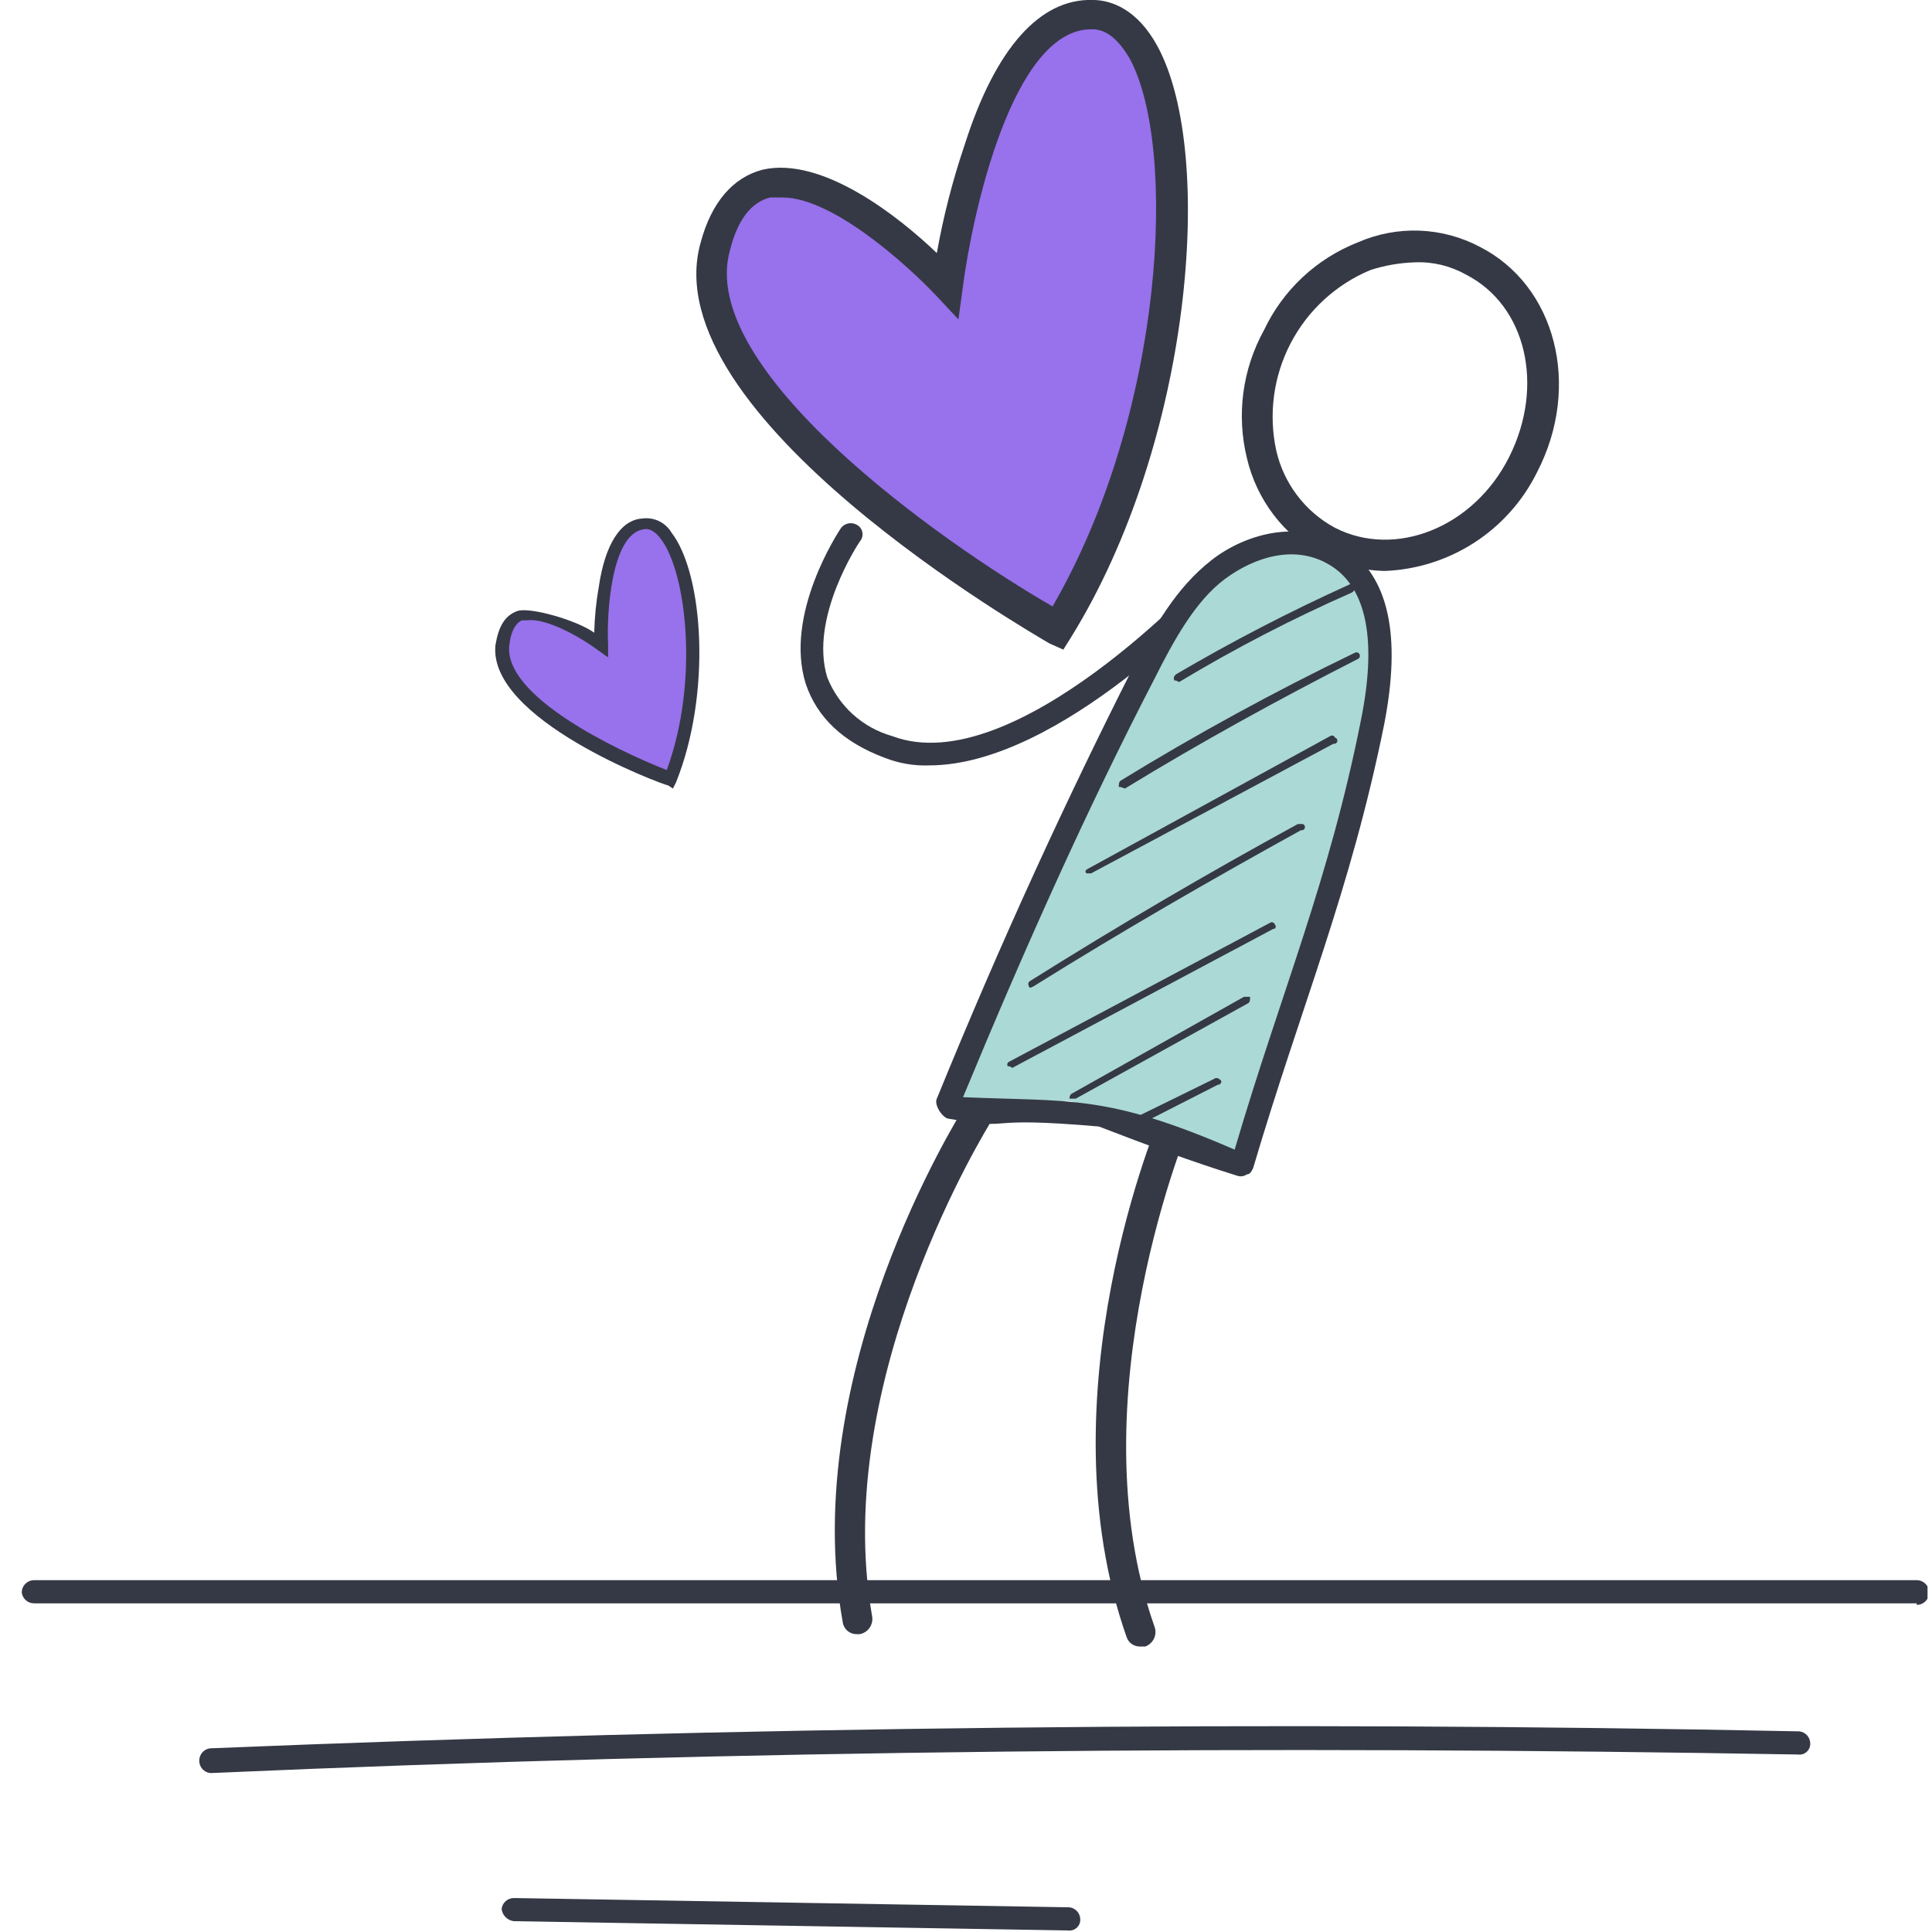 <svg width="60" height="60" viewBox="0 0 60 60" fill="none" xmlns="http://www.w3.org/2000/svg">
<g clip-path="url(#clip0_2562_12798)">
<path d="M35.421 51.134C35.328 51.139 35.235 51.114 35.157 51.062C35.079 51.011 35.021 50.935 34.99 50.847C32.354 43.371 35.948 34.792 36.14 34.409C36.203 34.315 36.297 34.247 36.405 34.216C36.513 34.185 36.629 34.193 36.732 34.239C36.835 34.284 36.919 34.365 36.968 34.466C37.017 34.568 37.03 34.683 37.002 34.792C36.954 34.888 33.36 43.419 35.852 50.511C35.875 50.571 35.886 50.635 35.884 50.699C35.881 50.762 35.867 50.825 35.84 50.883C35.813 50.941 35.775 50.993 35.727 51.036C35.68 51.08 35.625 51.113 35.565 51.134H35.421Z" fill="#353945"/>
<path d="M28.855 23.77C28.38 23.788 27.907 23.706 27.465 23.53C26.187 23.051 25.373 22.284 25.021 21.23C24.35 19.073 26.028 16.533 26.123 16.39C26.18 16.32 26.258 16.273 26.346 16.256C26.433 16.238 26.524 16.252 26.603 16.294C26.649 16.317 26.689 16.351 26.721 16.393C26.752 16.434 26.773 16.482 26.782 16.534C26.791 16.585 26.789 16.637 26.774 16.687C26.76 16.737 26.734 16.783 26.699 16.821C26.699 16.821 25.117 19.169 25.692 21.038C25.866 21.476 26.137 21.868 26.486 22.184C26.835 22.499 27.252 22.731 27.705 22.859C31.491 24.297 37.481 17.827 37.529 17.732C37.6 17.664 37.695 17.627 37.793 17.627C37.891 17.627 37.985 17.664 38.056 17.732C38.088 17.763 38.114 17.8 38.131 17.841C38.148 17.882 38.157 17.927 38.157 17.971C38.157 18.016 38.148 18.06 38.131 18.101C38.114 18.142 38.088 18.18 38.056 18.211C37.865 18.498 32.929 23.77 28.855 23.77Z" fill="#353945"/>
<path d="M59.526 49.793H1.059C0.965 49.794 0.874 49.76 0.804 49.698C0.733 49.636 0.688 49.551 0.676 49.458C0.676 49.356 0.716 49.258 0.788 49.187C0.86 49.115 0.957 49.074 1.059 49.074H59.526C59.627 49.074 59.725 49.115 59.797 49.187C59.869 49.258 59.909 49.356 59.909 49.458C59.909 49.559 59.869 49.657 59.797 49.729C59.725 49.801 59.627 49.841 59.526 49.841V49.793Z" fill="#353945"/>
<path d="M6.523 55.063C6.43 55.051 6.344 55.006 6.282 54.935C6.221 54.864 6.187 54.773 6.188 54.68C6.187 54.586 6.221 54.495 6.282 54.424C6.344 54.353 6.43 54.308 6.523 54.296C22.913 53.625 39.494 53.434 55.884 53.769C55.977 53.781 56.063 53.826 56.125 53.897C56.187 53.968 56.22 54.059 56.219 54.153C56.22 54.201 56.21 54.249 56.19 54.293C56.17 54.337 56.141 54.377 56.105 54.408C56.069 54.44 56.026 54.464 55.979 54.478C55.933 54.491 55.884 54.495 55.836 54.488C39.494 54.2 22.913 54.344 6.571 55.063H6.523Z" fill="#353945"/>
<path d="M33.166 59.952L15.961 59.664C15.863 59.654 15.772 59.61 15.702 59.54C15.632 59.471 15.588 59.379 15.578 59.281C15.59 59.188 15.635 59.102 15.706 59.04C15.777 58.978 15.868 58.945 15.961 58.945L33.214 59.233C33.307 59.245 33.393 59.29 33.455 59.361C33.516 59.431 33.55 59.522 33.549 59.616C33.55 59.665 33.54 59.713 33.52 59.757C33.5 59.801 33.471 59.84 33.435 59.872C33.398 59.904 33.355 59.928 33.309 59.941C33.263 59.955 33.214 59.959 33.166 59.952Z" fill="#353945"/>
<path d="M29.477 34.313C31.278 29.585 33.408 24.99 35.85 20.559C36.521 19.313 37.288 18.067 38.486 17.348C39.684 16.629 41.457 16.629 42.272 17.779C42.575 18.322 42.739 18.931 42.751 19.553C42.991 21.949 42.32 24.393 41.649 26.741C40.643 30.335 39.684 32.252 38.678 35.847C38.63 35.942 38.582 36.086 38.486 36.086C38.39 36.086 38.39 36.134 38.294 36.086C36.624 35.644 35.002 35.033 33.454 34.265C32.639 33.882 31.777 35.128 30.914 34.744C30.481 34.478 29.985 34.329 29.477 34.313Z" fill="#ABD9D5"/>
<path d="M34.125 34.984C30.243 34.649 31.681 35.128 29.477 34.745C29.285 34.745 28.997 34.313 29.093 34.122C31.106 29.186 33.119 24.824 35.179 20.751C35.85 19.457 36.521 18.259 37.624 17.396C38.726 16.534 40.451 16.102 41.793 17.013C43.135 17.924 43.518 19.745 42.991 22.476C41.937 27.7 40.403 31.246 38.917 36.278C38.87 36.374 38.822 36.47 38.726 36.47C38.685 36.499 38.637 36.518 38.588 36.527C38.538 36.535 38.487 36.532 38.438 36.518C37.048 36.086 35.611 35.559 34.125 34.984ZM29.908 34.074C33.263 34.217 34.365 33.978 38.343 35.703C39.78 30.815 41.266 27.412 42.272 22.332C42.751 19.936 42.464 18.307 41.362 17.588C40.259 16.869 38.965 17.3 38.055 17.971C37.144 18.642 36.474 19.84 35.85 21.086C33.79 25.064 31.873 29.329 29.908 34.074Z" fill="#353945"/>
<path d="M32.833 19.553C32.833 19.553 20.804 12.748 22.194 7.668C23.584 2.588 29.43 8.866 29.43 8.866C29.43 8.866 30.485 0.383 33.935 0.479C37.386 0.575 37.386 12.173 32.833 19.553Z" fill="#9871EC"/>
<path d="M33.023 20.175L32.592 19.983C32.113 19.696 20.228 12.89 21.762 7.523C22.097 6.277 22.768 5.51 23.678 5.271C25.547 4.839 27.944 6.756 29.094 7.859C29.297 6.72 29.585 5.599 29.956 4.504C30.915 1.485 32.305 -0.049 33.934 -0.001C34.509 -0.001 35.324 0.287 35.947 1.437C37.768 4.791 37.001 13.753 33.263 19.791L33.023 20.175ZM24.301 6.133H23.918C23.343 6.277 22.912 6.804 22.672 7.763C21.618 11.453 29.19 16.82 32.688 18.833C36.186 12.795 36.57 4.552 35.084 1.82C34.749 1.245 34.365 0.91 33.934 0.91H33.886C31.442 0.91 30.196 6.66 29.909 8.865L29.765 9.919L29.046 9.152C28.231 8.29 25.883 6.133 24.301 6.133Z" fill="#353945"/>
<path d="M42.991 17.732C42.309 17.715 41.639 17.552 41.026 17.253C40.452 16.939 39.95 16.509 39.553 15.988C39.157 15.468 38.875 14.87 38.725 14.233C38.395 12.888 38.583 11.468 39.253 10.256C39.843 9.005 40.889 8.028 42.176 7.524C42.777 7.262 43.43 7.138 44.085 7.163C44.741 7.188 45.382 7.361 45.962 7.668C48.31 8.866 49.125 11.981 47.735 14.665C47.295 15.556 46.621 16.312 45.786 16.852C44.95 17.392 43.985 17.696 42.991 17.732ZM43.949 8.147C43.477 8.161 43.009 8.241 42.559 8.387C41.493 8.831 40.616 9.636 40.082 10.661C39.548 11.685 39.39 12.865 39.636 13.994C39.751 14.5 39.973 14.975 40.288 15.389C40.602 15.802 41 16.143 41.457 16.39C43.326 17.348 45.77 16.39 46.872 14.185C47.975 11.981 47.4 9.489 45.531 8.53C45.049 8.258 44.502 8.125 43.949 8.147Z" fill="#353945"/>
<path d="M26.601 50.75C26.495 50.751 26.392 50.712 26.312 50.642C26.233 50.571 26.182 50.473 26.17 50.367C24.78 42.603 29.764 34.696 29.956 34.361C29.99 34.306 30.035 34.26 30.087 34.223C30.14 34.187 30.199 34.161 30.261 34.147C30.324 34.134 30.388 34.133 30.451 34.145C30.514 34.157 30.574 34.181 30.627 34.217C30.68 34.246 30.725 34.286 30.762 34.334C30.798 34.383 30.823 34.438 30.837 34.496C30.851 34.555 30.852 34.616 30.84 34.675C30.829 34.734 30.805 34.791 30.771 34.84C30.723 34.936 25.787 42.795 27.081 50.175C27.095 50.238 27.096 50.304 27.084 50.367C27.072 50.431 27.047 50.491 27.011 50.545C26.976 50.598 26.929 50.644 26.875 50.68C26.821 50.715 26.761 50.739 26.697 50.75H26.601Z" fill="#353945"/>
<path d="M36.521 21.134H36.473C36.425 21.038 36.473 20.99 36.521 20.942C38.26 19.921 40.051 18.993 41.888 18.162C41.936 18.114 42.032 18.162 42.08 18.21C42.085 18.248 42.078 18.287 42.061 18.321C42.044 18.355 42.017 18.383 41.984 18.402C40.138 19.213 38.345 20.142 36.617 21.182L36.521 21.134Z" fill="#353945"/>
<path d="M34.794 24.44H34.746C34.746 24.345 34.746 24.297 34.794 24.249C37.154 22.801 39.585 21.474 42.078 20.271C42.091 20.265 42.105 20.261 42.119 20.26C42.133 20.259 42.147 20.261 42.16 20.265C42.173 20.27 42.186 20.277 42.197 20.286C42.207 20.295 42.216 20.306 42.222 20.319C42.228 20.332 42.232 20.345 42.233 20.359C42.234 20.373 42.232 20.387 42.228 20.401C42.224 20.414 42.217 20.427 42.207 20.437C42.198 20.448 42.187 20.456 42.174 20.463C39.73 21.709 37.286 23.051 34.938 24.488L34.794 24.44Z" fill="#353945"/>
<path d="M33.79 27.123H33.742C33.694 27.075 33.694 27.027 33.79 26.979L41.314 22.858C41.326 22.85 41.34 22.845 41.355 22.843C41.369 22.841 41.384 22.842 41.398 22.847C41.412 22.851 41.424 22.859 41.435 22.869C41.445 22.88 41.453 22.892 41.458 22.906C41.483 22.912 41.505 22.928 41.519 22.951C41.532 22.973 41.536 23 41.53 23.026C41.524 23.051 41.507 23.073 41.485 23.087C41.462 23.1 41.436 23.104 41.41 23.098L33.886 27.123H33.79Z" fill="#353945"/>
<path d="M32.017 30.67H31.97C31.922 30.574 31.922 30.526 31.97 30.478C34.717 28.753 37.497 27.123 40.308 25.59H40.452C40.477 25.596 40.499 25.612 40.513 25.635C40.526 25.657 40.53 25.684 40.524 25.71C40.517 25.735 40.501 25.757 40.479 25.77C40.456 25.784 40.429 25.788 40.404 25.782C37.624 27.315 34.797 28.945 32.113 30.622L32.017 30.67Z" fill="#353945"/>
<path d="M31.345 33.114H31.297C31.289 33.102 31.284 33.088 31.282 33.073C31.28 33.059 31.282 33.044 31.286 33.03C31.291 33.016 31.299 33.004 31.309 32.993C31.319 32.983 31.332 32.975 31.345 32.97L39.444 28.657C39.457 28.649 39.47 28.643 39.485 28.642C39.499 28.64 39.514 28.641 39.528 28.645C39.542 28.65 39.555 28.658 39.565 28.668C39.575 28.678 39.583 28.691 39.588 28.705C39.636 28.753 39.636 28.849 39.54 28.849L31.441 33.162L31.345 33.114Z" fill="#353945"/>
<path d="M33.264 34.12H33.215C33.213 34.094 33.216 34.068 33.225 34.043C33.233 34.018 33.246 33.996 33.264 33.976L38.631 30.957H38.823C38.823 31.053 38.823 31.101 38.775 31.149L33.407 34.12H33.264Z" fill="#353945"/>
<path d="M35.276 34.888H35.18C35.18 34.792 35.18 34.744 35.276 34.697L37.72 33.498C37.767 33.45 37.863 33.498 37.911 33.546C37.959 33.594 37.911 33.69 37.816 33.69L35.371 34.936L35.276 34.888Z" fill="#353945"/>
<path d="M20.801 24.25C20.801 24.25 15.385 22.237 15.625 20.033C15.864 17.828 18.644 20.033 18.644 20.033C18.644 20.033 18.548 16.486 19.938 16.295C21.328 16.103 22.19 20.847 20.801 24.25Z" fill="#9871EC"/>
<path d="M20.898 24.49L20.754 24.394C20.515 24.346 15.147 22.333 15.387 20.033C15.482 19.458 15.674 19.122 16.058 18.979C16.441 18.835 17.927 19.266 18.454 19.649C18.465 19.167 18.514 18.687 18.598 18.212C18.789 16.918 19.268 16.151 19.939 16.103C20.117 16.078 20.298 16.105 20.46 16.181C20.622 16.258 20.758 16.381 20.85 16.535C21.856 17.828 22.096 21.566 20.994 24.298L20.898 24.49ZM16.345 19.266H16.201C16.01 19.362 15.866 19.602 15.818 20.033C15.626 21.614 19.125 23.292 20.706 23.915C21.713 21.183 21.329 17.78 20.515 16.726C20.371 16.535 20.179 16.391 19.987 16.439C18.981 16.582 18.837 19.074 18.885 19.985V20.416L18.55 20.177C18.166 19.889 17.016 19.17 16.345 19.266Z" fill="#353945"/>
</g>
<defs>
<clipPath id="clip0_2562_12798">
<rect width="59.185" height="60" fill="white" transform="translate(0.676)"/>
</clipPath>
</defs>
</svg>
